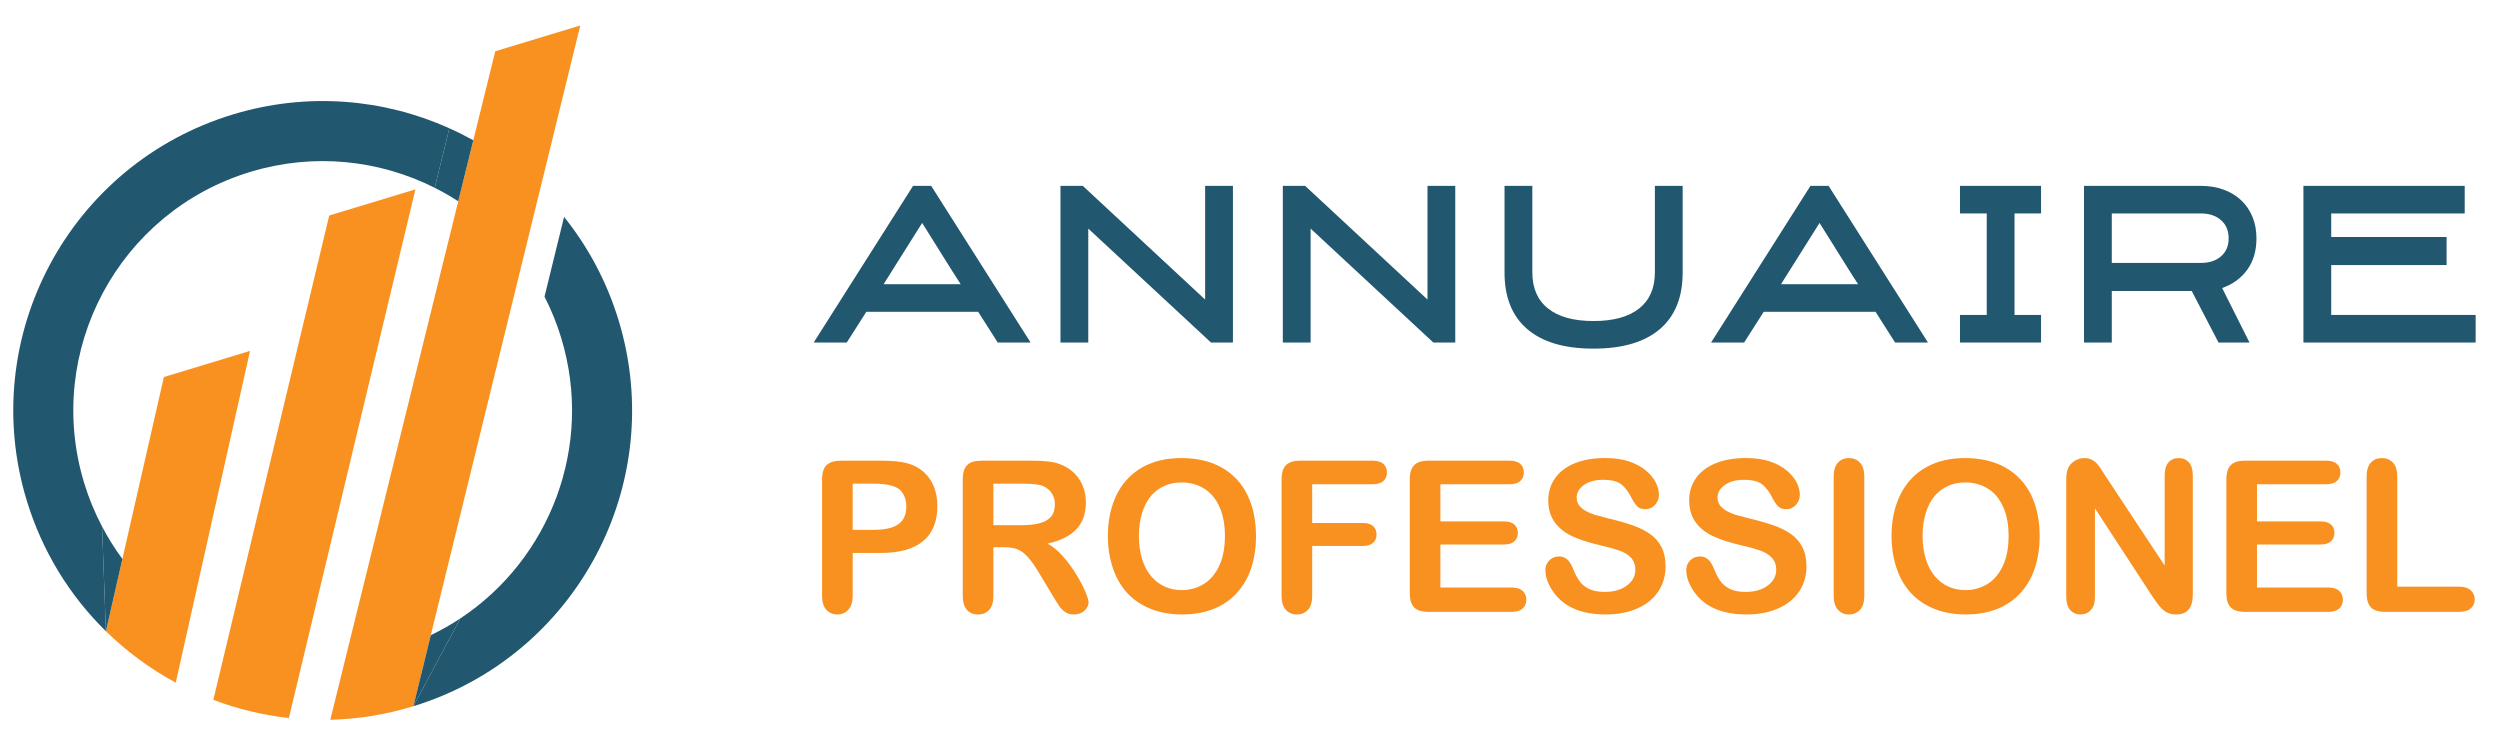 <?xml version="1.0" encoding="utf-8"?>
<!-- Generator: Adobe Illustrator 16.0.0, SVG Export Plug-In . SVG Version: 6.00 Build 0)  -->
<!DOCTYPE svg PUBLIC "-//W3C//DTD SVG 1.1//EN" "http://www.w3.org/Graphics/SVG/1.1/DTD/svg11.dtd">
<svg version="1.1" id="Calque_1" xmlns="http://www.w3.org/2000/svg" xmlns:xlink="http://www.w3.org/1999/xlink" x="0px" y="0px"
	 width="188.5px" height="55.993px" viewBox="0 0 188.5 55.993" enable-background="new 0 0 188.5 55.993" xml:space="preserve">
<g>
	<g>
		<path fill="#F89120" d="M7.986,47.595l4.37-19.166l6.497-1.972l-5.601,25.017C11.333,50.438,9.558,49.133,7.986,47.595z"/>
		<path fill="#F89120" d="M16.084,52.767l8.74-36.519l6.498-1.97l-9.541,39.861C19.819,53.923,17.905,53.456,16.084,52.767z"/>
		<path fill="#F89120" d="M31.101,53.27c-2.061,0.625-4.143,0.951-6.197,1.002L37.343,3.865l6.41-1.945l-12.584,51.33
			C31.146,53.256,31.125,53.262,31.101,53.27z"/>
	</g>
</g>
<g>
	<g>
		<path fill="#21576F" d="M31.169,53.249l3.539-6.62l0,0c6.753-4.467,10.082-12.99,7.611-21.137
			c-0.332-1.096-0.758-2.14-1.263-3.125l1.475-6.012c1.81,2.255,3.229,4.886,4.12,7.824C50.383,36.483,43.454,49.48,31.169,53.249z"
			/>
		<path fill="#21576F" d="M31.169,53.249l1.314-5.359c0.777-0.373,1.52-0.794,2.225-1.261l0,0L31.169,53.249z"/>
		<path fill="#21576F" d="M7.7,39.705c0.45,0.858,0.961,1.674,1.529,2.441l-1.243,5.448L7.697,39.71L7.7,39.705z"/>
		<path fill="#21576F" d="M17.561,8.629c5.61-1.703,11.364-1.185,16.323,1.043l-1.107,4.487c-4.159-2.093-9.095-2.657-13.901-1.199
			C8.94,15.973,3.328,26.471,6.342,36.405c0.353,1.162,0.811,2.264,1.357,3.3L7.697,39.71l0.289,7.885
			c-2.704-2.65-4.799-5.999-5.976-9.876C-1.728,25.392,5.233,12.368,17.561,8.629z"/>
		<path fill="#21576F" d="M35.687,10.577l-1.135,4.6c-0.574-0.372-1.166-0.711-1.776-1.017l1.107-4.487
			C34.497,9.949,35.098,10.25,35.687,10.577z"/>
	</g>
</g>
<g>
	<g>
		<path fill="#21576F" d="M70.212,14.015l7.494,11.811h-2.477l-1.477-2.317h-8.431l-1.476,2.317h-2.493l7.493-11.811H70.212z
			 M66.624,21.429h5.811c-0.254-0.393-0.492-0.765-0.714-1.116c-0.223-0.35-0.445-0.706-0.667-1.067
			c-0.222-0.362-0.458-0.739-0.707-1.131c-0.249-0.394-0.521-0.828-0.817-1.307L66.624,21.429z"/>
		<path fill="#21576F" d="M90.867,14.015h2.096v11.811h-1.654l-9.253-8.589v8.589H79.96V14.015h1.683l9.224,8.572V14.015z"/>
		<path fill="#21576F" d="M107.632,14.015h2.095v11.811h-1.653l-9.253-8.589v8.589h-2.096V14.015h1.683l9.225,8.572V14.015z"/>
		<path fill="#21576F" d="M120.149,26.287c-2.183,0-3.846-0.49-4.99-1.469c-1.145-0.979-1.717-2.399-1.717-4.263v-6.541h2.096v6.53
			c0,1.184,0.396,2.091,1.188,2.719c0.792,0.629,1.934,0.943,3.423,0.943c1.501,0,2.647-0.314,3.439-0.943
			c0.792-0.628,1.19-1.535,1.19-2.719v-6.53h2.094v6.541c0,1.863-0.574,3.284-1.724,4.263C124,25.796,122.333,26.287,120.149,26.287
			z"/>
		<path fill="#21576F" d="M137.876,14.015l7.493,11.811h-2.478l-1.475-2.317h-8.431l-1.478,2.317h-2.491l7.492-11.811H137.876z
			 M134.288,21.429h5.811c-0.254-0.393-0.493-0.765-0.715-1.116c-0.222-0.35-0.444-0.706-0.667-1.067
			c-0.222-0.362-0.458-0.739-0.706-1.131c-0.249-0.394-0.521-0.828-0.817-1.307L134.288,21.429z"/>
		<path fill="#21576F" d="M153.895,25.826h-6.112v-2.079h2.017v-7.653h-2.017v-2.079h6.112v2.079h-2v7.653h2V25.826z"/>
		<path fill="#21576F" d="M159.229,25.826h-2.096V14.015h8.812c0.635,0,1.209,0.095,1.722,0.285c0.514,0.19,0.954,0.458,1.318,0.802
			c0.365,0.344,0.648,0.76,0.85,1.247c0.201,0.486,0.302,1.026,0.302,1.62c0,0.942-0.233,1.733-0.698,2.373
			c-0.467,0.641-1.097,1.099-1.89,1.374l2.064,4.112h-2.337l-2.021-3.889h-6.026V25.826z M159.229,19.825h6.712
			c0.636,0,1.146-0.166,1.527-0.5s0.572-0.786,0.572-1.357c0-0.572-0.19-1.027-0.572-1.366s-0.892-0.508-1.527-0.508h-6.712V19.825z
			"/>
		<path fill="#21576F" d="M184.473,19.984h-8.7v3.763h10.891v2.079h-12.986V14.015h12.161v2.079h-10.065v1.778h8.7V19.984z"/>
	</g>
	<g>
		<path fill="#F89120" d="M66.409,41.693h-2.115v3.229c0,0.461-0.109,0.811-0.327,1.048c-0.217,0.238-0.493,0.36-0.825,0.36
			c-0.347,0-0.627-0.12-0.839-0.356c-0.212-0.235-0.319-0.583-0.319-1.037v-8.788c0-0.509,0.117-0.871,0.35-1.09
			c0.234-0.217,0.604-0.324,1.112-0.324h2.963c0.876,0,1.55,0.065,2.022,0.202c0.466,0.128,0.87,0.343,1.209,0.644
			c0.339,0.301,0.597,0.669,0.773,1.105c0.176,0.436,0.265,0.926,0.265,1.469c0,1.163-0.358,2.043-1.073,2.641
			S67.824,41.693,66.409,41.693z M65.849,36.469h-1.555v3.482h1.555c0.544,0,1-0.057,1.365-0.171
			c0.366-0.115,0.644-0.301,0.835-0.56c0.192-0.259,0.288-0.6,0.288-1.019c0-0.505-0.147-0.913-0.443-1.229
			C67.562,36.635,66.88,36.469,65.849,36.469z"/>
		<path fill="#F89120" d="M75.71,41.258h-0.809v3.664c0,0.481-0.106,0.838-0.319,1.064c-0.212,0.229-0.49,0.344-0.832,0.344
			c-0.369,0-0.653-0.122-0.855-0.36c-0.203-0.237-0.304-0.587-0.304-1.048v-8.773c0-0.497,0.111-0.858,0.334-1.082
			c0.223-0.223,0.583-0.332,1.081-0.332h3.756c0.519,0,0.962,0.021,1.33,0.065c0.368,0.042,0.7,0.132,0.996,0.267
			c0.357,0.152,0.673,0.366,0.948,0.646s0.484,0.604,0.626,0.977c0.143,0.37,0.214,0.764,0.214,1.179c0,0.85-0.24,1.529-0.719,2.037
			c-0.479,0.507-1.208,0.866-2.182,1.081c0.41,0.217,0.801,0.539,1.174,0.964c0.373,0.425,0.707,0.878,1,1.357
			c0.292,0.478,0.521,0.911,0.684,1.299c0.164,0.387,0.245,0.652,0.245,0.797c0,0.149-0.048,0.299-0.144,0.446
			c-0.096,0.149-0.227,0.266-0.393,0.352c-0.167,0.084-0.358,0.129-0.576,0.129c-0.259,0-0.477-0.063-0.653-0.186
			c-0.176-0.12-0.328-0.275-0.455-0.461c-0.127-0.188-0.299-0.463-0.517-0.825l-0.925-1.54c-0.332-0.566-0.629-0.995-0.891-1.29
			c-0.261-0.297-0.527-0.499-0.797-0.606C76.459,41.313,76.119,41.258,75.71,41.258z M77.032,36.469h-2.131v3.133h2.069
			c0.555,0,1.021-0.048,1.4-0.145c0.378-0.095,0.667-0.259,0.867-0.488c0.2-0.231,0.3-0.55,0.3-0.954
			c0-0.317-0.081-0.595-0.241-0.837c-0.161-0.24-0.384-0.419-0.669-0.539C78.356,36.525,77.825,36.469,77.032,36.469z"/>
		<path fill="#F89120" d="M89.079,34.539c1.182,0,2.196,0.239,3.044,0.719c0.848,0.48,1.489,1.16,1.925,2.046
			c0.436,0.884,0.654,1.922,0.654,3.112c0,0.882-0.12,1.686-0.358,2.405s-0.596,1.345-1.073,1.875
			c-0.477,0.528-1.063,0.933-1.758,1.213c-0.695,0.279-1.491,0.421-2.388,0.421c-0.892,0-1.689-0.146-2.395-0.434
			c-0.705-0.289-1.293-0.692-1.765-1.217c-0.472-0.523-0.828-1.153-1.07-1.89c-0.24-0.736-0.361-1.532-0.361-2.389
			c0-0.875,0.126-1.679,0.377-2.409c0.251-0.732,0.615-1.354,1.092-1.867s1.058-0.906,1.742-1.178S88.207,34.539,89.079,34.539z
			 M92.36,40.401c0-0.833-0.135-1.558-0.405-2.167c-0.27-0.613-0.654-1.076-1.155-1.39c-0.501-0.313-1.075-0.469-1.722-0.469
			c-0.462,0-0.888,0.086-1.28,0.259c-0.391,0.175-0.729,0.427-1.011,0.76c-0.283,0.33-0.506,0.753-0.669,1.271
			c-0.163,0.516-0.245,1.095-0.245,1.736c0,0.65,0.082,1.235,0.245,1.758c0.163,0.525,0.394,0.959,0.692,1.302
			c0.298,0.348,0.64,0.604,1.026,0.774c0.386,0.173,0.81,0.259,1.271,0.259c0.591,0,1.134-0.148,1.629-0.443
			c0.495-0.297,0.889-0.754,1.182-1.37S92.36,41.305,92.36,40.401z"/>
		<path fill="#F89120" d="M103.488,36.513h-4.549v2.919h3.803c0.352,0,0.616,0.077,0.79,0.235c0.173,0.158,0.26,0.37,0.26,0.634
			c0,0.265-0.088,0.476-0.264,0.629c-0.177,0.158-0.438,0.235-0.786,0.235h-3.803v3.757c0,0.476-0.107,0.831-0.323,1.061
			c-0.215,0.231-0.491,0.348-0.828,0.348c-0.342,0-0.621-0.118-0.836-0.352s-0.322-0.588-0.322-1.057v-8.773
			c0-0.33,0.049-0.604,0.147-0.813c0.099-0.21,0.252-0.364,0.462-0.459c0.21-0.097,0.479-0.143,0.805-0.143h5.443
			c0.369,0,0.642,0.08,0.821,0.244c0.179,0.162,0.269,0.377,0.269,0.642c0,0.27-0.089,0.486-0.269,0.648
			C104.13,36.433,103.857,36.513,103.488,36.513z"/>
		<path fill="#F89120" d="M113.809,36.513h-5.203v2.801h4.791c0.352,0,0.615,0.08,0.789,0.238c0.173,0.157,0.26,0.366,0.26,0.627
			c0,0.259-0.086,0.469-0.257,0.631c-0.171,0.164-0.436,0.246-0.792,0.246h-4.791v3.243h5.382c0.362,0,0.636,0.084,0.82,0.253
			c0.184,0.168,0.276,0.392,0.276,0.673c0,0.268-0.092,0.488-0.276,0.657c-0.184,0.168-0.458,0.252-0.82,0.252h-6.276
			c-0.503,0-0.865-0.111-1.084-0.334c-0.221-0.224-0.331-0.583-0.331-1.082v-8.569c0-0.33,0.049-0.604,0.148-0.813
			c0.099-0.21,0.252-0.364,0.463-0.459c0.21-0.097,0.478-0.143,0.805-0.143h6.097c0.368,0,0.642,0.08,0.82,0.244
			c0.179,0.162,0.268,0.377,0.268,0.642c0,0.27-0.089,0.486-0.268,0.648C114.451,36.433,114.177,36.513,113.809,36.513z"/>
		<path fill="#F89120" d="M125.583,42.712c0,0.69-0.177,1.31-0.532,1.858c-0.356,0.55-0.875,0.98-1.56,1.29
			c-0.685,0.312-1.495,0.47-2.435,0.47c-1.124,0-2.052-0.215-2.784-0.64c-0.518-0.306-0.939-0.714-1.264-1.226
			c-0.323-0.509-0.485-1.006-0.485-1.489c0-0.28,0.097-0.521,0.292-0.718c0.193-0.2,0.441-0.301,0.742-0.301
			c0.244,0,0.45,0.08,0.619,0.233c0.168,0.157,0.312,0.387,0.431,0.692c0.145,0.364,0.302,0.667,0.471,0.911
			c0.167,0.244,0.405,0.444,0.711,0.602c0.305,0.158,0.707,0.236,1.206,0.236c0.684,0,1.24-0.158,1.668-0.479
			c0.427-0.317,0.642-0.715,0.642-1.19c0-0.379-0.116-0.688-0.346-0.924c-0.232-0.234-0.529-0.415-0.895-0.539
			c-0.366-0.126-0.854-0.259-1.467-0.397c-0.819-0.191-1.504-0.417-2.057-0.672c-0.552-0.259-0.99-0.607-1.313-1.05
			c-0.325-0.444-0.487-0.995-0.487-1.654c0-0.627,0.171-1.185,0.513-1.671c0.342-0.488,0.837-0.862,1.486-1.126
			c0.648-0.261,1.41-0.391,2.286-0.391c0.7,0,1.305,0.086,1.816,0.261c0.51,0.172,0.935,0.403,1.271,0.692
			c0.338,0.288,0.584,0.589,0.74,0.904c0.156,0.318,0.233,0.625,0.233,0.926c0,0.274-0.097,0.522-0.292,0.743
			c-0.195,0.219-0.437,0.331-0.727,0.331c-0.264,0-0.465-0.067-0.603-0.2c-0.137-0.131-0.286-0.348-0.447-0.648
			c-0.207-0.43-0.456-0.766-0.746-1.006c-0.292-0.242-0.757-0.362-1.4-0.362c-0.596,0-1.077,0.131-1.442,0.392
			c-0.365,0.264-0.548,0.577-0.548,0.945c0,0.229,0.063,0.427,0.186,0.591c0.125,0.166,0.296,0.31,0.514,0.43
			c0.218,0.118,0.438,0.21,0.661,0.279c0.224,0.067,0.591,0.165,1.105,0.295c0.643,0.149,1.225,0.315,1.746,0.497
			c0.522,0.183,0.965,0.403,1.33,0.663c0.366,0.259,0.65,0.587,0.855,0.982C125.481,41.651,125.583,42.138,125.583,42.712z"/>
		<path fill="#F89120" d="M136.207,42.712c0,0.69-0.178,1.31-0.533,1.858c-0.355,0.55-0.875,0.98-1.56,1.29
			c-0.685,0.312-1.495,0.47-2.434,0.47c-1.125,0-2.053-0.215-2.784-0.64c-0.519-0.306-0.94-0.714-1.264-1.226
			c-0.324-0.509-0.486-1.006-0.486-1.489c0-0.28,0.097-0.521,0.292-0.718c0.195-0.2,0.442-0.301,0.743-0.301
			c0.243,0,0.45,0.08,0.619,0.233c0.167,0.157,0.311,0.387,0.43,0.692c0.145,0.364,0.303,0.667,0.471,0.911
			c0.168,0.244,0.405,0.444,0.711,0.602c0.307,0.158,0.709,0.236,1.207,0.236c0.685,0,1.24-0.158,1.667-0.479
			c0.427-0.317,0.642-0.715,0.642-1.19c0-0.379-0.115-0.688-0.346-0.924c-0.23-0.234-0.529-0.415-0.895-0.539
			c-0.366-0.126-0.854-0.259-1.466-0.397c-0.819-0.191-1.504-0.417-2.057-0.672c-0.552-0.259-0.99-0.607-1.314-1.05
			c-0.324-0.444-0.486-0.995-0.486-1.654c0-0.627,0.17-1.185,0.514-1.671c0.342-0.488,0.836-0.862,1.486-1.126
			c0.647-0.261,1.41-0.391,2.285-0.391c0.701,0,1.305,0.086,1.816,0.261c0.512,0.172,0.936,0.403,1.271,0.692
			c0.338,0.288,0.584,0.589,0.74,0.904c0.155,0.318,0.232,0.625,0.232,0.926c0,0.274-0.098,0.522-0.292,0.743
			c-0.194,0.219-0.437,0.331-0.728,0.331c-0.264,0-0.465-0.067-0.603-0.2c-0.137-0.131-0.286-0.348-0.446-0.648
			c-0.208-0.43-0.457-0.766-0.747-1.006c-0.29-0.242-0.757-0.362-1.4-0.362c-0.596,0-1.076,0.131-1.442,0.392
			c-0.365,0.264-0.548,0.577-0.548,0.945c0,0.229,0.063,0.427,0.188,0.591c0.124,0.166,0.295,0.31,0.512,0.43
			c0.218,0.118,0.438,0.21,0.662,0.279c0.223,0.067,0.59,0.165,1.104,0.295c0.644,0.149,1.225,0.315,1.745,0.497
			c0.522,0.183,0.965,0.403,1.33,0.663c0.367,0.259,0.65,0.587,0.857,0.982C136.104,41.651,136.207,42.138,136.207,42.712z"/>
		<path fill="#F89120" d="M138.259,44.922v-8.983c0-0.468,0.106-0.817,0.319-1.051c0.212-0.233,0.487-0.349,0.824-0.349
			c0.348,0,0.629,0.115,0.843,0.347c0.216,0.229,0.323,0.581,0.323,1.053v8.983c0,0.469-0.107,0.823-0.323,1.057
			c-0.214,0.233-0.495,0.352-0.843,0.352c-0.332,0-0.605-0.12-0.82-0.356C138.366,45.738,138.259,45.387,138.259,44.922z"/>
		<path fill="#F89120" d="M148.167,34.539c1.183,0,2.196,0.239,3.045,0.719c0.848,0.48,1.49,1.16,1.926,2.046
			c0.435,0.884,0.652,1.922,0.652,3.112c0,0.882-0.119,1.686-0.357,2.405s-0.596,1.345-1.073,1.875
			c-0.478,0.528-1.063,0.933-1.758,1.213c-0.694,0.279-1.491,0.421-2.388,0.421c-0.893,0-1.689-0.146-2.395-0.434
			c-0.705-0.289-1.294-0.692-1.766-1.217c-0.472-0.523-0.829-1.153-1.069-1.89c-0.241-0.736-0.362-1.532-0.362-2.389
			c0-0.875,0.126-1.679,0.378-2.409c0.251-0.732,0.615-1.354,1.092-1.867c0.478-0.514,1.059-0.906,1.742-1.178
			C146.519,34.676,147.297,34.539,148.167,34.539z M151.448,40.401c0-0.833-0.134-1.558-0.403-2.167
			c-0.27-0.613-0.655-1.076-1.154-1.39c-0.501-0.313-1.075-0.469-1.724-0.469c-0.461,0-0.888,0.086-1.278,0.259
			c-0.393,0.175-0.729,0.427-1.012,0.76c-0.283,0.33-0.505,0.753-0.668,1.271c-0.164,0.516-0.246,1.095-0.246,1.736
			c0,0.65,0.082,1.235,0.246,1.758c0.163,0.525,0.394,0.959,0.691,1.302c0.299,0.348,0.641,0.604,1.025,0.774
			c0.388,0.173,0.811,0.259,1.272,0.259c0.592,0,1.135-0.148,1.63-0.443c0.494-0.297,0.889-0.754,1.182-1.37
			S151.448,41.305,151.448,40.401z"/>
		<path fill="#F89120" d="M158.775,35.923l4.44,6.72v-6.78c0-0.442,0.095-0.772,0.283-0.993c0.19-0.221,0.444-0.33,0.766-0.33
			c0.332,0,0.595,0.109,0.786,0.33s0.287,0.551,0.287,0.993v8.965c0,1.002-0.415,1.503-1.244,1.503c-0.207,0-0.394-0.032-0.56-0.091
			c-0.166-0.062-0.322-0.153-0.467-0.284s-0.28-0.282-0.404-0.457c-0.124-0.172-0.249-0.349-0.372-0.53l-4.332-6.642v6.68
			c0,0.436-0.102,0.767-0.305,0.987c-0.202,0.223-0.462,0.337-0.777,0.337c-0.326,0-0.588-0.114-0.785-0.339
			c-0.196-0.226-0.296-0.556-0.296-0.985v-8.797c0-0.372,0.041-0.664,0.125-0.877c0.098-0.233,0.262-0.425,0.49-0.57
			c0.228-0.149,0.475-0.223,0.738-0.223c0.207,0,0.385,0.033,0.532,0.101s0.278,0.16,0.39,0.273s0.225,0.261,0.342,0.442
			C158.53,35.536,158.65,35.726,158.775,35.923z"/>
		<path fill="#F89120" d="M175.378,36.513h-5.202v2.801h4.791c0.353,0,0.615,0.08,0.789,0.238c0.174,0.157,0.261,0.366,0.261,0.627
			c0,0.259-0.086,0.469-0.257,0.631c-0.171,0.164-0.436,0.246-0.793,0.246h-4.791v3.243h5.382c0.362,0,0.636,0.084,0.821,0.253
			c0.183,0.168,0.274,0.392,0.274,0.673c0,0.268-0.092,0.488-0.274,0.657c-0.186,0.168-0.459,0.252-0.821,0.252h-6.276
			c-0.503,0-0.863-0.111-1.085-0.334c-0.22-0.224-0.33-0.583-0.33-1.082v-8.569c0-0.33,0.05-0.604,0.147-0.813
			c0.099-0.21,0.253-0.364,0.463-0.459c0.209-0.097,0.479-0.143,0.805-0.143h6.097c0.368,0,0.642,0.08,0.821,0.244
			c0.18,0.162,0.268,0.377,0.268,0.642c0,0.27-0.088,0.486-0.268,0.648C176.02,36.433,175.746,36.513,175.378,36.513z"/>
		<path fill="#F89120" d="M180.753,35.938v8.297h4.682c0.372,0,0.658,0.093,0.858,0.274c0.199,0.181,0.3,0.408,0.3,0.684
			c0,0.28-0.099,0.507-0.296,0.68c-0.198,0.175-0.485,0.261-0.862,0.261h-5.577c-0.503,0-0.865-0.111-1.085-0.334
			c-0.22-0.224-0.33-0.583-0.33-1.082v-8.779c0-0.468,0.104-0.817,0.314-1.051s0.486-0.349,0.828-0.349
			c0.347,0,0.629,0.115,0.845,0.347C180.645,35.115,180.753,35.467,180.753,35.938z"/>
	</g>
</g>
</svg>
